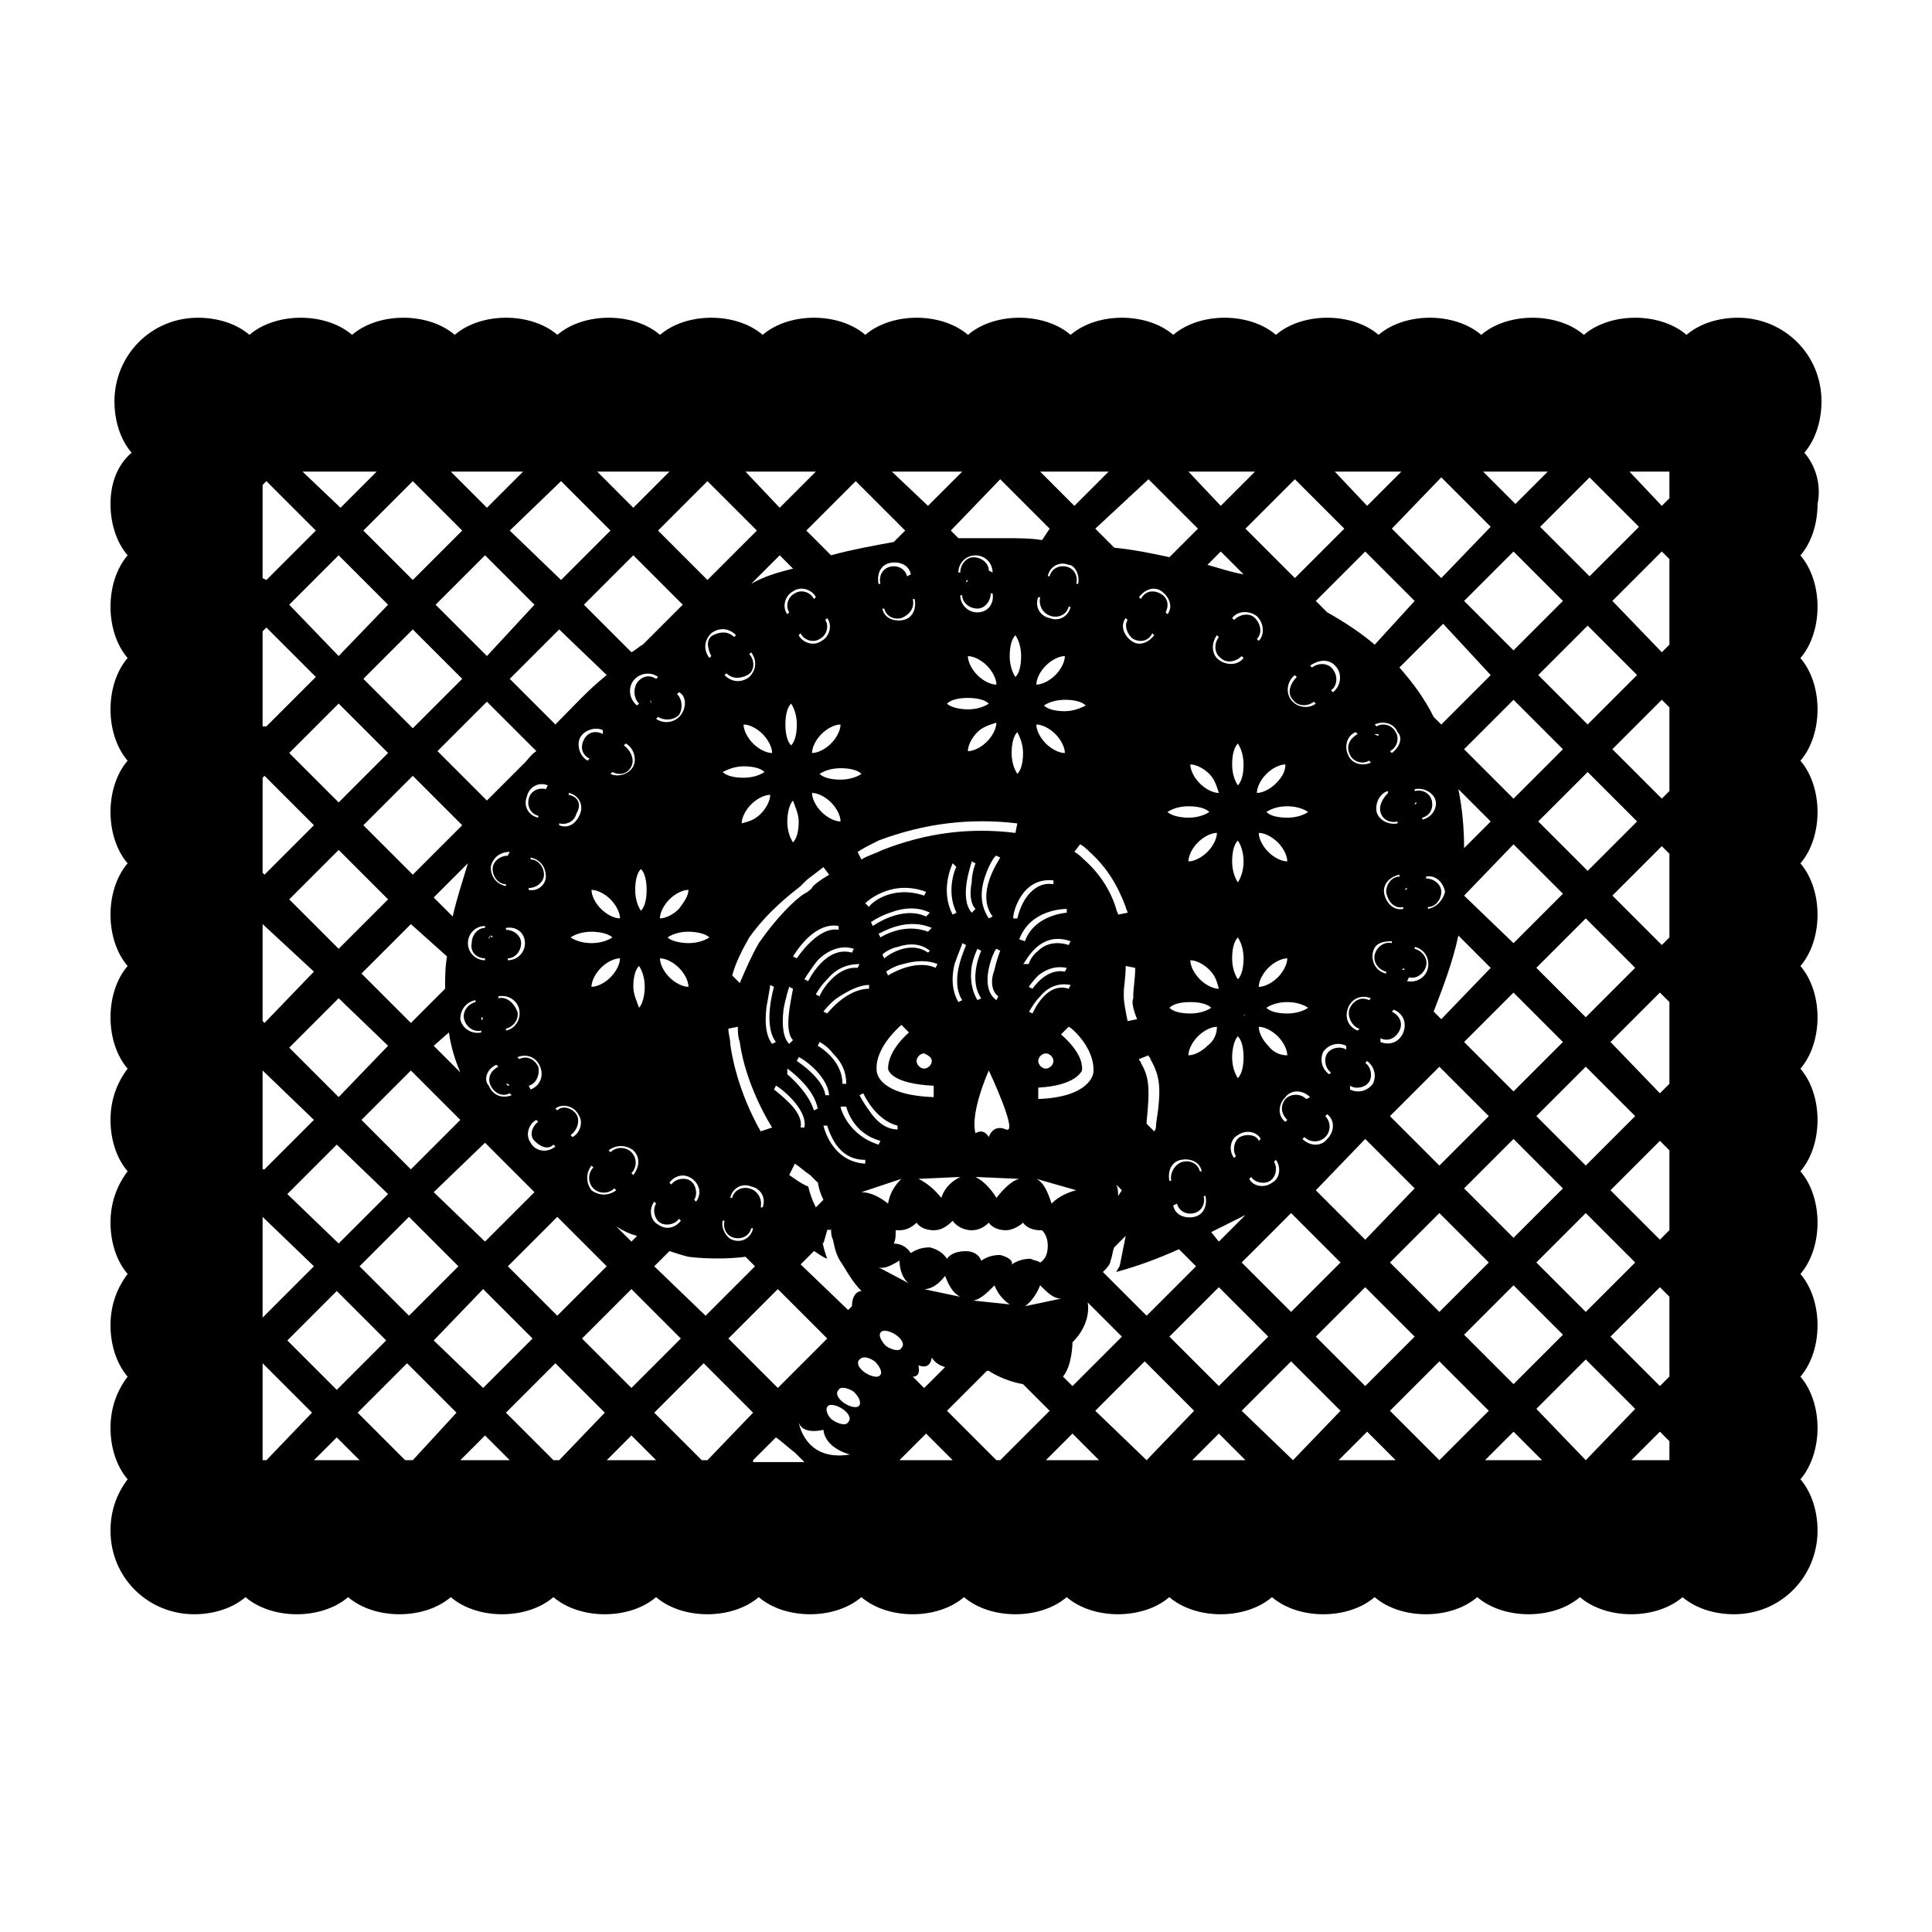 <?xml version="1.0" encoding="UTF-8"?>
<!-- Uploaded to: SVG Repo, www.svgrepo.com, Generator: SVG Repo Mixer Tools -->
<svg fill="#000000" width="800px" height="800px" version="1.1" viewBox="144 144 512 512" xmlns="http://www.w3.org/2000/svg">
 <path d="m622.18 263.97c3.023-3.527 4.535-8.566 4.535-13.602 0-12.594-10.078-22.168-22.168-22.168-5.039 0-10.078 1.512-13.602 4.535-3.527-3.023-8.566-4.535-13.602-4.535-5.039 0-10.078 1.512-13.602 4.535-3.527-3.023-8.566-4.535-13.602-4.535-5.039 0-10.078 1.512-13.602 4.535-3.527-3.023-8.566-4.535-13.602-4.535-5.039 0-10.078 1.512-13.602 4.535-3.527-3.023-8.566-4.535-13.602-4.535-5.039 0-10.078 1.512-13.602 4.535-3.527-3.023-8.566-4.535-13.602-4.535-5.039 0-10.078 1.512-13.602 4.535-3.527-3.023-8.566-4.535-13.602-4.535-5.039 0-10.078 1.512-13.602 4.535-3.527-3.023-8.566-4.535-13.602-4.535-5.039 0-10.078 1.512-13.602 4.535-3.527-3.023-8.566-4.535-13.602-4.535-5.039 0-10.078 1.512-13.602 4.535-3.527-3.023-8.566-4.535-13.602-4.535-5.039 0-10.078 1.512-13.602 4.535-3.527-3.023-8.566-4.535-13.602-4.535-5.039 0-10.078 1.512-13.602 4.535-3.527-3.023-8.566-4.535-13.602-4.535-5.039 0-10.078 1.512-13.602 4.535-3.527-3.023-8.566-4.535-13.602-4.535-5.039 0-10.078 1.512-13.602 4.535-3.527-3.023-8.566-4.535-13.602-4.535-5.039 0-10.078 1.512-13.602 4.535-3.527-3.023-8.566-4.535-13.602-4.535-5.039 0-10.078 1.512-13.602 4.535-3.527-3.023-8.566-4.535-13.602-4.535-12.594 0-22.168 10.078-22.168 22.168 0 5.039 1.512 10.078 4.535 13.602-4.07 3.527-5.582 8.566-5.582 13.605 0 5.039 1.512 10.078 4.535 13.602-3.023 3.527-4.535 8.566-4.535 13.602 0 5.039 1.512 10.078 4.535 13.602-3.023 3.527-4.535 8.566-4.535 13.605s1.512 10.078 4.535 13.602c-3.023 3.527-4.535 8.566-4.535 13.605 0 5.039 1.512 10.078 4.535 13.602-3.023 3.527-4.535 8.566-4.535 13.602 0 5.039 1.512 10.078 4.535 13.602-3.023 3.527-4.535 8.566-4.535 13.605 0 5.039 1.512 10.078 4.535 13.602-3.023 4.031-4.535 8.566-4.535 13.605 0 5.039 1.512 10.078 4.535 13.602-3.023 4.031-4.535 8.566-4.535 13.602 0 5.039 1.512 10.078 4.535 13.602-3.023 4.031-4.535 8.566-4.535 13.605s1.512 10.078 4.535 13.602c-3.023 4.031-4.535 8.566-4.535 13.605 0 5.039 1.512 10.078 4.535 13.602-3.023 4.031-4.535 8.566-4.535 13.602 0 12.594 10.078 22.168 22.168 22.168 5.039 0 10.078-1.512 13.602-4.535 3.527 3.023 8.566 4.535 13.602 4.535 5.039 0 10.078-1.512 13.602-4.535 3.527 3.023 8.566 4.535 13.602 4.535 5.039 0 10.078-1.512 13.602-4.535 3.527 3.023 8.566 4.535 13.602 4.535 5.039 0 10.078-1.512 13.602-4.535 3.527 3.023 8.566 4.535 13.602 4.535 5.039 0 10.078-1.512 13.602-4.535 3.527 3.023 8.566 4.535 13.602 4.535 5.039 0 10.078-1.512 13.602-4.535 3.527 3.023 8.566 4.535 13.602 4.535 5.039 0 10.078-1.512 13.602-4.535 3.527 3.023 8.566 4.535 13.602 4.535 5.039 0 10.078-1.512 13.602-4.535 3.527 3.023 8.566 4.535 13.602 4.535 5.039 0 10.078-1.512 13.602-4.535 3.527 3.023 8.566 4.535 13.602 4.535 5.039 0 10.078-1.512 13.602-4.535 3.527 3.023 8.566 4.535 13.602 4.535 5.039 0 10.078-1.512 13.602-4.535 3.527 3.023 8.566 4.535 13.602 4.535 5.039 0 10.078-1.512 13.602-4.535 3.527 3.023 8.566 4.535 13.602 4.535 5.039 0 10.078-1.512 13.602-4.535 3.527 3.023 8.566 4.535 13.602 4.535 5.039 0 10.078-1.512 13.602-4.535 3.527 3.023 8.566 4.535 13.602 4.535 5.039 0 10.078-1.512 13.602-4.535 3.527 3.023 8.566 4.535 13.602 4.535 12.594 0 22.168-10.078 22.168-22.168 0-5.039-1.512-10.078-4.535-13.602 3.023-3.527 4.535-8.566 4.535-13.602 0-5.039-1.512-10.078-4.535-13.602 3.023-3.527 4.535-8.566 4.535-13.602 0-5.039-1.512-10.078-4.535-13.602 3.023-3.527 4.535-8.566 4.535-13.602 0-5.039-1.512-10.078-4.535-13.602 3.023-3.527 4.535-8.566 4.535-13.602 0-5.039-1.512-10.078-4.535-13.602 3.023-3.527 4.535-8.566 4.535-13.602 0-5.039-1.512-10.078-4.535-13.602 3.023-3.527 4.535-8.566 4.535-13.602 0-5.039-1.512-10.078-4.535-13.602 3.023-3.527 4.535-8.566 4.535-13.602 0-5.039-1.512-10.078-4.535-13.602 3.023-3.527 4.535-8.566 4.535-13.602 0-5.039-1.512-10.078-4.535-13.602 3.023-3.527 4.535-8.566 4.535-13.602 0-5.039-1.512-10.078-4.535-13.602 3.023-3.527 4.535-8.566 4.535-13.602 1.043-5.062-0.465-10.102-3.488-13.629zm-56.934 6.551 13.098 13.098-13.098 13.098-13.098-13.098zm-156.18 206.06c-2.016 0-3.527 0.504-5.039 1.512-0.504-1.512-2.012-2.519-4.027-2.519s-4.031 0.504-5.039 2.016c-1.008-1.512-2.519-2.519-4.535-3.023-2.016 0-3.527 0.504-5.039 1.512-1.008-1.512-2.519-2.519-4.535-2.519 0.504-1.008 0.504-2.016 0.504-3.023v-0.504h1.008c2.016 0 3.527-1.008 4.535-2.016 1.008 1.512 3.023 2.016 4.535 2.016 2.016 0 3.527-1.008 5.039-2.519 1.008 1.512 3.023 2.519 5.039 2.519s3.527-1.008 4.535-2.016c1.008 1.512 3.023 2.016 4.535 2.016s3.527-1.008 4.535-2.016c1.008 1.512 3.023 2.016 4.535 2.016h0.504c1.008 1.008 1.512 2.519 1.512 4.031 0 2.016-0.504 3.527-2.016 4.535-0.504-0.504-1.512-0.504-2.519-1.008-2.016 0-3.527 0.504-5.039 1.512 0.5-1.008-1.012-2.016-3.027-2.519zm2.519 13.098-9.574-1.008c2.016-0.504 3.527-2.016 5.543-4.031 1.008 2.519 2.519 4.031 4.031 5.039zm-22.672-4.031c2.016 0 4.031-1.512 5.543-3.527 1.008 2.519 2.016 4.535 4.031 5.543zm5.543 20.656-5.543 5.543-3.023-3.023c1.008 0 2.016-0.504 1.512-3.023 0 0 3.023 1.512 3.527-2.016 1.008 1.512 2.016 2.016 3.527 2.519zm-51.895-188.93 0.504-0.504c1.512 2.016 1.512 4.535-0.504 6.551-2.016 1.512-4.535 1.512-6.551-0.504l0.504-0.504c1.512 1.512 3.527 1.512 5.543 0.504 2.016-1.012 2.016-4.031 0.504-5.543zm17.637-10.078v0 0 0 1.008-0.504-0.504 0zm2.516 1.008 0.504-0.504c1.512 2.016 0.504 5.039-1.512 6.047-2.016 1.512-5.039 0.504-6.047-1.512l0.504-0.504c1.008 2.016 3.527 2.519 5.039 1.512 2.016-1.008 2.519-3.527 1.512-5.039zm23.176-5.543h0.504c0.504 2.519-0.504 5.039-3.023 5.543-2.519 0.504-5.039-0.504-5.543-3.023h0.504c0.504 2.016 2.519 3.023 4.535 2.519 2.519-1.008 3.527-3.023 3.023-5.039zm-7.051-2.016v0 0 0 0-0.504-0.504 0.504 0.504 0zm5.539-4.027c-0.504-2.016-2.519-3.023-4.535-2.519-2.016 0.504-3.023 2.519-2.519 4.535h-0.504c-0.504-2.519 0.504-5.039 3.023-5.543s5.039 0.504 5.543 3.023zm-7.555 70.027c12.09-4.535 24.184-6.047 36.777-4.535l-0.504 2.519c-12.09-1.512-23.68 0-35.266 4.535-2.016 1.008-4.031 1.512-5.543 2.519l-1.008-2.016c1.512-1.008 3.527-2.016 5.543-3.023zm26.195-60.457c-2.519 0-4.535-2.016-4.535-4.535h0.504c0 2.016 2.016 3.527 4.031 3.527s3.527-2.016 3.527-4.031h0.504c0.504 3.023-1.512 5.039-4.031 5.039zm5.039 19.145c-1.512 0-3.527-1.008-5.039-2.519-1.512-1.512-2.519-3.527-2.519-5.039 1.512 0 3.527 1.008 5.039 2.519 1.512 1.512 2.519 3.527 2.519 5.039zm-8.059-26.699v0-0.504s0-0.504 0.504-0.504c0 0 0 0.504-0.504 0.504v0.504 0 0 0zm6.043-3.527c0-2.016-2.016-3.527-4.031-3.527s-3.527 2.016-3.527 4.031h-0.504c0-2.519 2.016-4.535 4.535-4.535s4.535 2.016 4.535 4.535zm-5.539 33.754c2.519 0 4.535 0.504 5.543 1.512-1.512 1.008-3.527 1.512-5.543 1.512s-4.535-0.504-5.543-1.512c1.008-1.008 3.023-1.512 5.543-1.512zm7.555 6.551c0 1.512-1.008 3.527-2.519 5.039-1.512 1.512-3.527 2.519-5.039 2.519 0-1.512 1.008-3.527 2.519-5.039s3.527-2.016 5.039-2.519zm3.527-7.055s0.504 0 0 0c0.504 0 0.504 0 0 0 0.504 0 0.504 0 0 0 0.504 0 0.504 0 0 0l0.504-0.504-0.504 0.504c-0.504 0.504-0.504 0.504 0 0-0.504 0.504-0.504 0.504 0 0v0zm0-10.578c0-2.519 0.504-4.535 1.512-5.543 1.008 1.512 1.512 3.527 1.512 5.543 0 2.519-0.504 4.535-1.512 5.543-1.008-1.516-1.512-3.527-1.512-5.543zm11.086-10.582c2.016 0.504 4.031-0.504 4.535-2.519h0.504c-0.504 2.519-3.023 4.031-5.543 3.023-2.519-0.504-4.031-3.023-3.023-5.543h0.504c-0.504 2.519 1.008 4.535 3.023 5.039zm21.66 6.047c2.016 1.008 4.031 0.504 5.039-1.512l0.504 0.504c-1.512 2.016-4.031 3.023-6.047 1.512-2.016-1.512-3.023-4.031-1.512-6.047l0.504 0.504c-1.004 1.512 0.004 4.031 1.512 5.039zm42.32 16.121c1.008 1.512 3.527 2.016 5.543 0.504l0.504 0.504c-2.016 1.512-5.039 1.008-6.551-1.008-1.512-2.016-1.008-5.039 1.008-6.551l0.504 0.504c-2.016 2.016-2.519 4.535-1.008 6.047zm-1.512 111.34-0.504 0.504c-2.016-1.512-2.016-4.535 0-6.551 1.512-2.016 4.535-2.016 6.551 0l-1.008 0.504c-1.512-1.512-4.031-1.512-5.543 0-1.508 2.016-1.004 4.031 0.504 5.543zm-30.73 16.121h-0.504c-0.504-2.519 0.504-5.039 3.023-5.543 2.519-0.504 5.039 0.504 5.543 3.023h-0.504c-0.504-2.016-2.519-3.023-4.535-2.519s-3.527 3.023-3.023 5.039zm13.098-138.55c1.512 1.512 4.031 1.008 5.543-0.504l0.504 0.504c-1.512 2.016-4.535 2.016-6.551 0.504s-2.016-4.535-0.504-6.551l0.504 0.504c-1.512 2.016-1.008 4.535 0.504 5.543zm6.047 94.715s-0.504 0 0 0l-0.504 0.504 0.504-0.504c0.504-0.504 0.504-0.504 0 0 0.504-0.504 0.504-0.504 0 0 0.504-0.504 0.504 0 0 0zm0 11.082c0 2.519-0.504 4.535-1.512 5.543-1.008-1.512-1.512-3.527-1.512-5.543 0-2.016 0.504-4.535 1.512-5.543 1.008 1.012 1.512 3.027 1.512 5.543zm-1.512-46.348c-1.008-1.512-1.512-3.527-1.512-5.543 0-2.519 0.504-4.535 1.512-5.543 1.008 1.512 1.512 3.527 1.512 5.543 0 2.016-0.504 4.031-1.512 5.543zm1.512 20.152c0 2.519-0.504 4.535-1.512 5.543-1.008-1.512-1.512-3.527-1.512-5.543 0-2.519 0.504-4.535 1.512-5.543 1.008 1.512 1.512 3.527 1.512 5.543zm1.008-38.793v0 0 0 0.504l-0.504 0.504 0.504-0.504v-0.504zm-4.031-12.598c0-2.519 0.504-4.535 1.512-5.543 1.008 1.512 1.512 3.527 1.512 5.543 0 2.519-0.504 4.535-1.512 5.543-1.008-1.512-1.512-3.527-1.512-5.543zm4.031-33.25v0 0 0 0 0.504-0.504zm-10.582 56.426c-1.512 1.512-3.527 2.519-5.039 2.519 0-1.512 1.008-3.527 2.519-5.039 1.512-1.512 3.527-2.519 5.039-2.519 0 1.512-1.008 3.527-2.519 5.039zm3.023 36.273c-1.512 0-3.527-1.008-5.039-2.519-1.512-1.512-2.519-3.527-2.519-5.039 1.512 0 3.527 1.008 5.039 2.519 1.512 1.512 2.016 3.023 2.519 5.039zm-7.555 3.527c2.519 0 4.535 0.504 5.543 1.512-1.512 1.008-3.527 1.512-5.543 1.512-2.519 0-4.535-0.504-5.543-1.512 1.008-1.008 3.023-1.512 5.543-1.512zm2.016 49.375v0 0 0.504h-0.504 0.504v-0.504 0 0zm-5.543 4.031c0.504 2.016 2.519 3.023 4.535 2.519s3.023-2.519 2.519-4.535h0.504c0.504 2.519-0.504 5.039-3.023 5.543s-5.039-0.504-5.543-3.023zm8.059-41.816c-1.512 1.512-3.527 2.519-5.039 2.519 0-1.512 1.008-3.527 2.519-5.039 1.512-1.512 3.527-2.519 5.039-2.519 0 1.512-0.504 3.527-2.519 5.039zm10.078 44.836-7.055 7.055-2.016-2.519c3.023-1.512 6.047-3.023 9.07-4.535zm-1.512-20.656c-1.512 1.008-2.016 3.527-1.008 5.039l-0.504 0.504c-1.512-2.016-1.008-5.039 1.008-6.047 2.016-1.512 5.039-1.008 6.047 1.008l-0.504 0.504c-0.504-1.512-3.023-2.016-5.039-1.008zm10.078-42.32c-1.512 1.512-3.527 2.519-5.039 2.519 0-1.512 1.008-3.527 2.519-5.039s3.527-2.519 5.039-2.519c-0.004 1.516-1.012 3.531-2.519 5.039zm8.059 8.062c-1.512 1.008-3.527 1.512-5.543 1.512-2.519 0-4.535-0.504-5.543-1.512 1.512-1.008 3.527-1.512 5.543-1.512s4.031 0.504 5.543 1.512zm-10.578-41.312c-1.512-1.512-2.519-3.527-2.519-5.039 1.512 0 3.527 1.008 5.039 2.519s2.519 3.527 2.519 5.039c-1.512 0-3.527-1.008-5.039-2.519zm-6.047 81.617v0 0 0-0.504h0.504-0.504v0.504zm1.512 4.535c1.008 1.512 3.527 2.016 5.039 1.008 1.512-1.008 2.016-3.527 1.008-5.039l0.504-0.504c1.512 2.016 1.008 5.039-1.008 6.047-2.016 1.512-5.039 1.008-6.047-1.008zm4.535-34.762c-1.512-1.512-2.519-3.527-2.519-5.039 1.512 0 3.527 1.008 5.039 2.519s2.519 3.527 2.519 5.039c-1.512-0.004-3.527-0.508-5.039-2.519zm7.051 19.145v0 0 0 0-0.504h0.504-0.504v0.504 0zm2.519 5.035c1.512 1.512 4.031 1.512 5.543 0 1.512-1.512 1.512-4.031 0-5.543l0.504-0.504c2.016 1.512 2.016 4.535 0 6.551-1.512 2.016-4.535 2.016-6.551 0zm12.094-101.27c1.008 2.016 3.527 2.519 5.039 1.512l0.504 0.504c-2.016 1.008-5.039 0.504-6.047-2.016-1.008-2.016-0.504-5.039 2.016-6.047l0.504 0.504c-2.519 1.516-3.023 3.527-2.016 5.543zm20.656 40.809v-0.504c2.016 0 3.527-2.016 3.527-4.031s-2.016-3.527-4.031-3.527v-0.504c2.519-0.504 4.535 1.512 5.039 4.031-0.508 2.016-2.019 4.031-4.535 4.535zm8.059 7.055 8.566 8.566-13.102 13.602-2.016-2.016c2.519-6.551 5.039-13.098 6.551-20.152zm-26.199 24.688-0.504 0.504c-2.519-1.008-3.527-3.527-2.519-6.047 1.008-2.519 3.527-3.527 6.047-2.519l-0.504 0.504c-2.016-1.008-4.031 0-5.039 2.016-1.004 2.016 0.508 5.039 2.519 5.543zm-3.019 7.555c0.504 0 0.504 0 0 0h0.504-0.504c-0.504 0-0.504 0 0 0-0.504 0-0.504 0 0 0zm0.504 7.559c1.512 1.008 4.031 0.504 5.039-1.008 1.008-1.512 0.504-4.031-1.008-5.039l0.504-0.504c2.016 1.512 2.519 4.031 1.512 6.047-1.512 2.016-4.031 2.519-6.047 1.512zm6.547-14.609c-0.504 0-0.504 0 0 0h-0.504 0.504-0.504 0.504c0.504 0 0.504 0 0 0 0.504 0 0.504 0 0 0zm1.512-57.938c0.504 2.016 2.519 3.023 4.535 2.519v0.504c-2.519 0.504-5.039-1.008-5.543-3.023-0.504-2.519 1.008-5.039 3.023-5.543v0.504c-1.008 1.008-2.519 3.023-2.016 5.039zm6.047 25.188v0.504c-2.519 0.504-4.535-1.512-5.039-4.031-0.504-2.519 1.512-4.535 4.031-5.039v0.504c-2.016 0-3.527 2.016-3.527 4.031 0.504 3.023 2.519 4.535 4.535 4.031zm-3.023 9.07v0.504c-2.016-0.504-4.031 1.008-4.535 3.023-0.504 2.016 1.008 4.031 3.023 4.535v0.504c-2.519-0.504-4.031-3.023-3.527-5.543 0.504-2.519 2.519-3.023 5.039-3.023zm-3.023 25.695c2.016 1.008 4.031 0 5.039-2.016 1.008-2.016 0-4.031-2.016-5.039l0.504-0.504c2.519 1.008 3.527 3.527 2.519 6.047-1.008 2.519-3.527 3.527-6.047 2.519zm6.047-18.137c-0.504 0-0.504 0 0 0-0.504 0-0.504 0 0 0h-0.504s0.504 0 0.504-0.504c0.504 0.504 0.504 0.504 0 0.504zm0.504-20.656v0-0.504s0-0.504 0.504-0.504c0 0 0 0.504-0.504 0.504v0.504 0 0 0 0zm1.008 22.668c2.016 0.504 4.031-1.008 4.535-3.023s-1.008-4.031-3.023-4.535v-0.504c2.519 0.504 4.031 3.023 3.527 5.543-0.504 2.519-3.023 4.031-5.543 3.527zm3.527-41.812v-0.504c2.016-0.504 3.023-2.519 2.519-4.535s-2.519-3.023-4.535-2.519v-0.504c2.519-0.504 5.039 1.008 5.543 3.023 0.5 2.016-1.008 4.535-3.527 5.039zm-2.016-5.039 0.504 0.504s0 0.504-0.504 0.504c0 0 0-0.504 0.504-0.504l-0.504-0.504c-0.504-0.504-0.504-0.504 0 0-0.504-0.504-0.504-0.504 0 0-0.504-0.504-0.504-0.504 0 0-0.504-0.504-0.504-0.504 0 0v0zm-6.047-12.598-0.504-0.504c2.016-1.008 2.519-3.527 1.512-5.039-1.008-2.016-3.527-2.519-5.039-1.512l-0.504-0.504c2.016-1.008 5.039-0.504 6.047 2.016 1.512 1.516 0.504 4.031-1.512 5.543zm-4.031-5.035c0.504 0 0.504 0 0 0 0.504 0 0.504 0 0.504 0.504v0.504-0.504c-1.512-0.504-1.008-0.504-0.504-0.504-0.504 0-0.504 0 0 0-0.504 0-0.504 0 0 0-0.504 0-0.504 0 0 0zm-8.059 82.625v1.008c-1.512-1.008-4.031-0.504-5.039 1.008-1.008 1.512-0.504 4.031 1.008 5.039l-0.504 0.504c-2.016-1.512-2.519-4.031-1.512-6.047 1.512-2.016 4.031-2.519 6.047-1.512zm5.035 24.684 13.098 13.098-13.098 13.605-13.098-13.098zm6.551-6.043 13.098-13.098 13.098 13.098-13.098 13.098zm32.746 6.043 13.098 13.098-13.098 13.098-13.098-13.098zm-13.098-25.691 13.098-13.098 13.098 13.098-13.098 13.098zm0-38.793 13.098-13.602 13.098 13.098-13.098 13.098zm-1.512-28.215 8.566 8.566-7.055 7.055c0-5.547-0.504-10.582-1.512-15.621zm1.512-10.582 13.098-13.098 13.098 13.098-13.098 13.098zm0-39.297 13.098-13.098 13.098 13.098-13.098 13.098zm7.055 19.648-13.102 13.102-2.016-2.016c-2.519-5.039-5.543-9.07-9.07-13.098l11.586-11.586zm-30.734-8.059c-3.527-3.023-8.062-6.047-12.594-8.566l-3.023-3.023 13.098-13.098 13.098 13.098zm-10.074 6.047c1.512 2.016 1.008 5.039-1.008 6.551l-0.504-0.504c1.512-1.008 2.016-3.527 0.504-5.543-1.008-1.512-3.527-2.016-5.543-0.504l-0.504-0.504c3.023-2.016 5.543-1.512 7.055 0.504zm-6.047 2.012s0.504 0 0 0h0.504v0.504-0.504h-0.504c-0.504 0-0.504 0 0 0-0.504 0-0.504 0 0 0-0.504 0-0.504 0 0 0-0.504 0-0.504 0 0 0zm-1.512 36.277c-1.512 1.008-3.527 1.512-5.543 1.512-2.519 0-4.535-0.504-5.543-1.512 1.512-1.008 3.527-1.512 5.543-1.512s4.031 0.504 5.543 1.512zm-8.562-7.559c-1.512 1.512-3.527 2.519-5.039 2.519 0-1.512 1.008-3.527 2.519-5.039 1.512-1.512 3.527-2.519 5.039-2.519-0.004 1.512-0.508 3.023-2.519 5.039zm-4.535-37.785-0.504-0.504c1.512-1.512 1.008-4.031-0.504-5.543s-4.031-1.008-5.543 0.504l-0.504-0.504c1.512-2.016 4.535-2.016 6.551-0.504 2.016 2.016 2.016 5.039 0.504 6.551zm-13.605-20.152 3.527-3.527 6.047 6.047c-3.023-0.504-6.047-1.512-9.574-2.519zm3.023 60.457c-1.512 0-3.527-1.008-5.039-2.519-1.512-1.512-2.519-3.527-2.519-5.039 1.512 0 3.527 1.008 5.039 2.519s2.016 3.527 2.519 5.039zm-8.059 3.527c2.519 0 4.535 0.504 5.543 1.512-1.512 1.008-3.527 1.512-5.543 1.512-2.016 0-4.535-0.504-5.543-1.512 1.512-1.008 3.527-1.512 5.543-1.512zm-5.543-50.887-0.504-0.504c1.008-2.016 0.504-4.031-1.512-5.039s-4.031-0.504-5.039 1.512l-0.504-0.504c1.512-2.016 4.031-3.023 6.047-1.512 2.016 1.512 3.023 4.031 1.512 6.047zm-7.055 118.9c0-0.504-0.504-0.504-0.504-1.008l2.519-1.008c0 0.504 0.504 0.504 0.504 1.008 2.519 4.535 3.023 7.559 1.512 17.129 0 0.504 0 1.512-0.504 2.016l-2.016-2.016v-0.504c1.008-9.57 0.504-12.09-1.512-15.617zm-1.008-11.586-2.519 0.504c-0.504-2.519-1.008-5.039-1.008-6.551v-1.008c0-1.512 0.504-4.031 0.504-7.055l2.519 0.504c0 3.023-0.504 5.543-0.504 7.055v1.008c-0.504 1.008 0 3.023 1.008 5.543zm0.504-107.82v0 0 0l0.504-0.504v0.504-0.504c-1.008 1.008-1.008 1.008-0.504 0.504-0.504 0 0 0 0 0zm-3.523 78.09c0 0.504 0.504 1.008 0.504 1.512l-2.519 0.504c0-0.504-0.504-1.008-0.504-1.512-1.512-5.039-4.535-9.574-8.566-13.098-0.504-0.504-1.512-1.512-2.519-2.016l1.512-2.016c1.008 0.504 2.016 1.512 2.519 2.016 4.535 4.031 7.559 9.07 9.574 14.609zm-1.008 75.07-1.008 1.512c0-1.008 0-2.016-0.504-3.023zm-13.605-66-0.504 1.008c-3.023-1.008-6.047-0.504-8.062 1.512-2.016 1.512-2.519 3.527-2.519 3.527h-1.508c0.504 0 4.031-9.07 12.594-6.047zm-13.602-0.504c3.023-8.062 12.09-8.062 12.594-8.062v1.008s-8.566 0.504-11.082 7.559zm12.594 7.559-0.504 1.008c-5.039-1.008-8.566 4.535-8.566 4.535l-1.008-0.504s1.008-1.512 2.519-3.023c2.523-2.016 5.039-2.519 7.559-2.016zm-7.051 7.555c2.519-3.023 5.543-3.527 8.062-3.023l-0.504 1.008c-6.047-2.016-9.574 6.551-9.574 6.551l-1.008-0.504c0 0.504 1.008-2.016 3.023-4.031zm3.523 17.129c0 1.008-1.008 2.016-2.016 2.016s-2.016-1.008-2.016-2.016 1.008-2.016 2.016-2.016c1.012 0 2.016 1.008 2.016 2.016zm7.559 2.519c0.504-4.535-5.039-9.07-5.543-9.574l2.016-2.016c0.504 0 7.055 5.543 6.551 12.09 0 0.504-1.008 6.551-14.609 7.055v-3.023c10.074-0.5 11.586-4.531 11.586-4.531zm-4.535-95.219c-2.519 0-4.535-0.504-5.543-1.512 1.512-1.008 3.527-1.512 5.543-1.512 2.519 0 4.535 0.504 5.543 1.512-1.008 0.504-3.023 1.512-5.543 1.512zm3.527-33.754h-0.504c0.504-2.016-0.504-4.031-2.519-4.535-2.016-0.504-4.031 0.504-4.535 2.519h-0.504c0.504-2.519 3.023-4.031 5.543-3.023 1.512 0 3.023 2.519 2.519 5.039zm-3.023 2.012v0 0.504-0.504 0.504-0.504 0 0 0 0zm-5.539 19.652c1.512-1.512 3.527-2.519 5.039-2.519 0 1.512-1.008 3.527-2.519 5.039-1.512 1.512-3.527 2.519-5.039 2.519 0-1.516 1.008-3.531 2.519-5.039zm2.516 18.137c1.512 1.512 2.519 3.527 2.519 5.039-1.512 0-3.527-1.008-5.039-2.519-1.512-1.512-2.519-3.527-2.519-5.039 1.516 0 3.531 1.008 5.039 2.519zm-0.504 38.793v1.008c-3.023-0.504-5.543 1.008-7.559 4.031-1.512 2.519-2.016 5.039-2.016 5.039h-1.008c-0.5-0.004 1.516-11.086 10.582-10.078zm-24.18 31.738-1.008 0.504c-1.512-2.519-2.016-6.047-1.008-10.078 1.008-3.023 2.016-5.039 2.016-5.543l1.008 0.504c0 0.508-4.535 9.07-1.008 14.613zm-56.43 49.879c-2.016-0.504-4.031 0.504-4.535 2.519h-0.504c0.504-2.519 3.023-4.031 5.543-3.023 2.519 0.504 4.031 3.023 3.023 5.543h-0.504c0.504-2.519-1.008-4.535-3.023-5.039zm9.574-111.85s0.504-0.504 0 0c0.504-0.504 0.504-0.504 0 0 0.504-0.504 0.504-0.504 0 0l0.504-0.504-0.504 0.504c-0.504 0.504-0.504 0.504 0 0-0.504 0.504-0.504 0.504 0 0zm0-11.082c0-2.519 0.504-4.535 1.512-5.543 1.008 1.512 1.512 3.527 1.512 5.543 0 2.519-0.504 4.535-1.512 5.543-1.008-1.008-1.512-3.023-1.512-5.543zm3.527 25.695c0 2.519-0.504 4.535-1.512 5.543-1.008-1.512-1.512-3.527-1.512-5.543 0-2.016 0.504-4.535 1.512-5.543 0.504 1.512 1.512 3.527 1.512 5.543zm0.504 17.129c0.504-0.504 1.008-1.008 1.512-1.512 0.504-0.504 2.016-1.512 4.535-3.527l1.512 2.016c-2.519 1.512-4.535 3.023-4.535 3.527-0.504 0.504-1.008 1.008-2.016 1.512-2.519 1.512-7.559 6.551-12.09 13.098-2.016 3.527-3.527 7.055-5.039 10.578l-2.016-2.016c1.008-3.527 2.519-6.551 4.535-10.078 5.035-7.051 11.082-11.582 13.602-13.598zm23.176 23.676-0.504-1.008s2.016-1.512 4.535-2.016c3.527-1.008 6.551-1.008 9.07 0l-0.504 1.008c-5.547-2.516-12.598 2.016-12.598 2.016zm11.586 22.672c0 1.008-1.008 2.016-2.016 2.016-1.008 0-2.016-1.008-2.016-2.016s1.008-2.016 2.016-2.016c1.008 0.504 2.016 1.008 2.016 2.016zm-1.008-28.715c-5.039-3.527-11.082 1.008-11.586 1.512l-0.504-1.008s1.512-1.512 4.031-2.016c3.023-1.008 6.047-1.008 8.566 1.008zm0-5.543c-6.551-2.519-12.594 1.512-12.594 1.512l-0.504-1.008c0.504 0 7.055-4.535 14.105-1.512zm-0.504-4.031c-6.551-3.023-14.105 2.519-14.105 2.519l-0.504-1.008s2.016-1.512 5.039-2.519c4.031-1.512 7.559-1.512 10.578 0zm-0.504-5.539c-9.07-3.023-14.609 2.519-14.609 3.023l-1.008-1.008s6.551-6.551 16.121-3.023zm-14.609 23.676v1.008c-6.047 0-11.082 6.551-11.082 6.551l-1.008-0.504s1.512-2.016 3.527-3.527c3.019-2.016 6.043-3.527 8.562-3.527zm-3.023-4.531c-6.047-0.504-10.078 7.055-10.078 7.559l-1.008-0.504s1.008-2.016 3.023-4.031c2.519-3.023 5.543-4.031 8.566-4.031zm-1.512-4.031c-7.055-2.016-11.586 7.559-11.586 7.559l-1.008-0.504s1.512-2.519 3.527-5.039c3.023-3.023 6.551-4.031 9.574-3.023zm-15.617 23.176-1.008 1.008c-1.512-1.512-2.016-4.535-1.512-9.07 0.504-3.023 1.512-6.047 1.512-6.047l1.008 0.504c-0.504 3.023-2.519 11.086 0 13.605zm-1.512 7.555s1.512 1.008 3.527 3.023c2.519 2.519 4.031 5.039 4.535 7.559l-1.008 0.504c-1.512-5.039-7.055-9.574-7.055-9.574zm1.512-29.723s1.512-2.519 3.527-4.535c3.023-3.023 6.047-4.031 8.566-3.527v1.008c-5.543-1.008-11.082 7.559-11.082 7.559zm7.559-38.289c-1.512-1.512-2.519-3.527-2.519-5.039 1.512 0 3.527 1.008 5.039 2.519s2.519 3.527 2.519 5.039c-1.516 0-3.531-1.008-5.039-2.519zm-21.16 3.019c0-1.512 1.008-3.527 2.519-5.039 1.512-1.512 3.527-2.519 5.039-2.519 0 1.512-1.008 3.527-2.519 5.039-1.516 1.516-3.027 2.019-5.039 2.519zm3.019-21.156c-1.512-1.512-2.519-3.527-2.519-5.039 1.512 0 3.527 1.008 5.039 2.519 1.512 1.512 2.519 3.527 2.519 5.039-1.512-0.004-3.527-1.012-5.039-2.519zm-2.516 6.043c2.519 0 4.535 0.504 5.543 1.512-1.512 1.008-3.527 1.512-5.543 1.512-2.519 0-4.535-0.504-5.543-1.512 1.008-0.504 3.023-1.512 5.543-1.512zm-5.543 120.41h0.504c-0.504 2.016 0.504 4.031 2.519 4.535 2.016 0.504 4.031-0.504 4.535-2.519h0.504c-0.504 2.519-3.023 4.031-5.543 3.023-1.512-0.504-3.023-3.023-2.519-5.039zm3.023-2.016v0 0-0.504h0.504-0.504v0.504 0 0 0zm7.051-21.664c-4.031-7.055-7.055-15.617-8.062-23.176 0-1.512-0.504-2.519-0.504-4.031l2.519-0.504c0 1.512 0 2.519 0.504 4.031 1.008 7.559 4.535 16.121 8.566 22.672zm1.512-32.746c0.504-3.023 1.008-5.543 1.008-6.047l1.008 0.504s-3.023 10.078 0.504 14.609l-1.008 0.504c-1.512-2.012-2.016-5.035-1.512-9.57zm2.519 20.656c0.504 0 8.566 6.047 7.559 11.082h-1.008c0.504-2.519-1.512-5.039-3.023-6.551-2.016-2.016-4.031-3.527-4.031-3.527zm5.039 20.656c1.512 1.008 2.519 2.016 4.031 3.023l2.016 2.016v-1.008c0 1.512 0.504 3.527 1.512 5.543l-2.016 2.016c-1.008-2.016-1.512-3.527-2.016-5.543-1.512-0.504-3.527-2.016-5.039-3.023zm0.504-27.207 0.504-1.008c0.504 0 7.559 4.535 8.062 10.078h-1.008c-0.508-4.535-7.559-9.07-7.559-9.07zm5.543-4.027 0.504-1.008s2.016 1.008 3.527 3.023c2.519 2.519 3.527 5.039 3.527 8.062h-1.008c-0.004-6.555-6.551-10.078-6.551-10.078zm7.555 16.121s1.512 7.055 9.07 9.07l-0.504 1.008c-8.062-2.519-10.078-9.574-10.078-10.078zm6.047 1.008c-1.512-2.016-2.519-4.031-2.519-4.031l1.008-0.504s3.023 7.055 9.07 8.566v1.008c-3.023-0.004-5.543-2.016-7.559-5.039zm2.016-10.582c-0.504-6.047 6.047-11.586 6.551-12.09l2.016 2.016s-5.543 4.535-5.543 9.574c0 0.504 1.008 4.031 12.09 4.535v3.023c-14.105-0.508-15.113-6.051-15.113-7.059zm22.168 28.215c-2.016 1.008-4.031 2.519-5.039 5.543-2.016-2.519-4.031-4.031-6.047-5.039zm-1.008-70.031-1.008 0.504c-3.527-6.551 0-13.602 0-13.602l1.008 1.008c0-0.504-3.023 6.047 0 12.09zm4.031-13.602 1.008 0.504s-1.008 2.519-1.008 5.039c-0.504 2.519-0.504 5.543 1.008 7.055l-1.008 1.008c-3.527-4.031 0-13.102 0-13.605zm0 27.711c0.504-2.519 1.512-4.535 1.512-4.535l1.008 0.504s-3.527 7.559 0 12.594l-1.008 0.504c-1.512-2.519-2.016-5.543-1.512-9.066zm4.531 27.707s8.062 17.129 4.535 15.617-4.535 2.016-4.535 2.016c-1.512-2.519-3.527-1.008-3.527-1.008-1.508-5.539 3.527-16.625 3.527-16.625zm2.519-19.648-0.504 1.008c-5.039-3.527-0.504-13.602 0-13.602l1.008 0.504s-1.008 2.519-1.512 5.039c-1.008 2.516-1.008 5.539 1.008 7.051zm-1.512-21.16-1.008 0.504c-2.016-3.023-2.519-6.551-1.008-11.082 1.008-3.023 2.519-5.543 3.023-5.543l1.008 0.504c-0.504 1.008-6.551 9.574-2.016 15.617zm7.055 69.527c-2.016 0.504-4.031 2.519-6.047 5.039-1.512-2.519-3.527-4.535-5.543-5.543zm1.008-112.86c0 2.519-0.504 4.535-1.512 5.543-1.008-1.512-1.512-3.527-1.512-5.543 0-2.519 0.504-4.535 1.512-5.543 0.504 1.012 1.512 3.027 1.512 5.543zm-48.367 7.055c-2.519 0-4.535-0.504-5.543-1.512 1.512-1.008 3.527-1.512 5.543-1.512 2.519 0 4.535 0.504 5.543 1.512-1.512 1.008-3.527 1.512-5.543 1.512zm-2.519-9.57c-1.512 1.512-3.527 2.519-5.039 2.519 0-1.512 1.008-3.527 2.519-5.039 1.512-1.512 3.527-2.519 5.039-2.519 0 1.512-1.008 3.527-2.519 5.039zm-4.531-38.293c-1.008-2.016-3.527-2.519-5.039-1.512-2.016 1.008-2.519 3.527-1.512 5.039l-0.504 0.504c-1.512-2.016-0.504-5.039 1.512-6.047 2.016-1.512 5.039-0.504 6.047 1.512zm-16.629-4.027 7.559-7.559 3.527 3.527c-4.031 1.008-7.559 2.016-11.086 4.031zm-3.019 19.145v0 0 0 0 0.504-0.504 0zm-1.512-5.039c-1.512-1.512-3.527-1.512-5.543-0.504-2.016 1.008-1.512 3.527-0.504 5.543l-0.504 0.504c-1.512-2.016-1.512-4.535 0.504-6.551 2.016-1.512 4.535-1.512 6.551 0.504zm-6.551 79.602c-1.512 1.008-3.527 1.512-5.543 1.512s-4.535-0.504-5.543-1.512c1.512-1.008 3.527-1.512 5.543-1.512s4.535 0.504 5.543 1.512zm-5.039 64.488c-1.512-1.008-4.031-0.504-5.039 1.008l-0.504-0.504c1.512-2.016 4.031-2.519 6.047-1.008s2.519 4.031 1.008 6.047l-0.504-0.504c1.008-1.512 0.504-4.031-1.008-5.039zm-30.227-17.633c-1.008-1.512-3.527-2.519-5.039-1.008l-0.504-0.504c2.016-1.512 5.039-0.504 6.047 1.512 1.512 2.016 0.504 5.039-1.512 6.047l-0.504-0.504c2.016-1.516 2.519-4.031 1.512-5.543zm-2.016-84.641v-0.504c2.519 0.504 4.031 3.023 3.023 5.543-1.008 2.519-3.023 4.031-5.543 3.023v-0.504c2.016 0.504 4.031-0.504 4.535-2.519 1.512-2.519 0.504-4.535-2.016-5.039zm14.609-13.102 0.504-0.504c2.016 1.008 3.023 4.031 2.016 6.047-1.008 2.016-4.031 3.023-6.047 2.016l0.504-0.504c2.016 1.008 4.031 0.504 5.039-1.512s-0.504-4.535-2.016-5.543zm3.527-16.625c-1.008 1.512-1.008 4.031 0.504 5.543l-0.504 0.504c-2.016-1.512-2.519-4.535-1.008-6.551s4.535-2.519 6.551-1.008l-0.504 0.504c-1.512-1.008-3.527-1.008-5.039 1.008zm2.519 54.918c0 2.519-0.504 4.535-1.512 5.543-1.008-1.512-1.512-3.527-1.512-5.543 0-2.519 0.504-4.535 1.512-5.543 1.008 1.008 1.512 3.023 1.512 5.543zm-14.613 25.691c0-1.512 1.008-3.527 2.519-5.039s3.527-2.519 5.039-2.519c0 1.512-1.008 3.527-2.519 5.039-1.512 1.512-3.527 2.519-5.039 2.519zm5.039 46.352h0.504 0.504-0.504-0.504c-0.504 0-0.504 0 0 0-0.504 0-0.504 0 0 0-0.504 0-0.504 0 0 0-0.504 0 0 0 0 0zm2.519-64.488c-1.512 0-3.527-1.008-5.039-2.519-1.512-1.512-2.519-3.527-2.519-5.039 1.512 0 3.527 1.008 5.039 2.519 1.512 1.512 2.519 3.527 2.519 5.039zm-1.008-43.832v0 0 0.504-0.504 0.504-0.504 0zm-3.527-5.035c-2.016-1.008-4.031-0.504-5.039 1.512-1.008 2.016-0.504 4.031 1.512 5.039l-0.504 0.504c-2.016-1.008-3.023-4.031-2.016-6.047 1.008-2.016 4.031-3.023 6.047-2.016zm-10.074 19.145v0 0.504s0-0.504-0.504-0.504c0 0 0 0.504 0.504 0.504v-0.504 0 0zm-7.055 69.02c-1.008-2.016-3.023-3.023-5.039-2.016l-0.504-0.504c2.519-1.008 5.039 0 6.047 2.519 1.008 2.519 0 5.039-2.519 6.047l-0.504-1.008c2.016-0.504 3.023-3.023 2.519-5.039zm-23.68-9.066c0.504 3.527 1.512 7.055 3.023 10.578l-7.051-7.051zm1.008-30.734-5.039-5.039 9.07-9.07c-1.512 5.043-3.023 9.574-4.031 14.109zm8.566 11.086v0.504c-2.519 0-4.535-2.016-4.535-4.535s2.016-4.535 4.535-4.535v0.504c-2.016 0-3.527 2.016-3.527 4.031-0.504 2.519 1.512 4.031 3.527 4.031zm-2.519 11.082v0.504c-2.016 0.504-3.527 2.519-3.023 4.535 0.504 2.016 2.519 3.527 4.535 3.023v0.504c-2.519 0.504-5.039-1.008-5.543-3.527 0-2.519 1.512-4.535 4.031-5.039zm1.512 5.039v0 0 0-0.504s0.504 0 0.504 0.504c0 0-0.504 0-0.504-0.504 0.504 1.008 0.504 1.008 0 0.504 0.504 0 0.504 0 0 0zm11.586-20.152c0 2.519-2.016 4.535-4.535 4.535v-0.504c2.016 0 3.527-2.016 3.527-4.031s-2.016-3.527-4.031-3.527v-0.504c3.023-0.504 5.039 1.512 5.039 4.031zm-4.027-18.641v0 0 0 0-0.504s0 0.504 0.504 0.504c0 0 0-0.504-0.504-0.504v0.504zm-3.023 33.25v-0.504c2.519-0.504 5.039 1.008 5.543 3.527 0.504 2.519-1.008 5.039-3.527 5.543v-0.504c2.016-0.504 3.527-2.519 3.023-4.535-1.008-2.519-3.023-4.031-5.039-3.527zm2.519-37.785c-2.016 0-4.031 1.512-4.031 3.527 0 2.016 1.512 4.031 3.527 4.031v0.504c-2.519-0.504-4.031-2.519-4.031-5.039 0.504-2.519 2.519-4.031 5.039-4.031zm-5.039 21.664c0.504 0 0.504 0 0 0 0.504 0 0.504 0 0 0 0.504 0 0.504 0 0 0 0.504-0.504 0.504-0.504 0 0l0.504-0.504s0.504 0 0.504 0.504c0 0-0.504 0-0.504-0.504-0.504 1.008-0.504 1.008-0.504 0.504v0 0 0zm2.016 33.754 0.504 0.504c-2.016 1.008-3.023 3.023-2.016 5.039s3.023 3.023 5.039 2.016l0.504 0.504c-2.519 1.008-5.039 0-6.047-2.519-1.512-1.512-0.504-4.535 2.016-5.543zm3.023 5.543v0 0c-0.504-0.504-0.504-0.504 0 0-0.504-0.504-0.504-0.504 0 0l-0.504-0.504h0.504c0.504 0.504 0.504 0.504 0 0.504zm5.539-51.891v-0.504c2.016 0 4.031-1.512 4.031-3.527s-1.512-4.031-3.527-4.031v-0.504c2.519 0.504 4.031 2.519 4.031 5.039 0 2.016-2.016 4.031-4.535 3.527zm4.535-26.703c-2.016-0.504-4.031 0.504-4.535 2.519-0.504 2.016 0.504 4.031 2.519 4.535v0.504c-2.519-0.504-4.031-3.023-3.023-5.543 0.504-2.519 3.023-4.031 5.543-3.023zm-5.543-7.055-10.078 10.078-13.098-13.098 13.098-13.098 13.098 13.098c-1.508 1.004-2.012 2.012-3.019 3.019zm-16.625 16.625-13.098 13.098-13.098-13.098 13.098-13.098zm-4.031 34.766c-0.504 3.023-0.504 5.543-0.504 8.566l-9.066 9.066-13.098-13.098 13.098-13.098zm3.527 43.328-13.098 13.098-13.098-13.098 13.098-13.098zm6.551 6.043 13.098 13.098-13.098 13.098-13.602-13.094zm12.09 0c-1.512-2.016-0.504-5.039 1.512-6.047l0.504 0.504c-1.512 1.008-2.519 3.527-1.008 5.039 1.512 1.512 3.527 2.519 5.039 1.008l0.504 0.504c-2.519 2.016-5.543 1.008-6.551-1.008zm6.047-1.512s-0.504 0 0 0h-0.504 0.504c0.504 0 0.504 0 0 0 0.504 0 0.504 0 0 0 0.504 0 0 0 0 0zm4.535-52.898c1.512-1.008 3.527-1.512 5.543-1.512s4.535 0.504 5.543 1.512c-1.512 1.008-3.527 1.512-5.543 1.512s-4.031-0.504-5.543-1.512zm5.539 60.457 0.504 0.504c-1.512 1.512-1.512 4.031 0 5.543 1.512 1.512 4.031 1.512 5.543 0l0.504 0.504c-2.016 1.512-4.535 1.512-6.551 0-1.508-2.016-1.508-4.535 0-6.551zm12.094 18.641-1.512 1.512-4.031-4.031c1.512 1.008 3.527 2.016 5.543 2.519zm-1.008-16.121-0.504-0.504c1.512-1.512 1.512-4.031 0-5.543-1.512-1.512-4.031-1.512-5.543 0l-0.504-0.504c2.016-1.512 4.535-1.512 6.551 0 2.016 2.016 1.512 4.535 0 6.551zm0-49.879c0-2.519 0.504-4.535 1.512-5.543 1.008 1.512 1.512 3.527 1.512 5.543 0 2.016-0.504 4.535-1.512 5.543-0.504-1.512-1.512-3.527-1.512-5.543zm3.527-11.082v0 0c-0.504 0.504-0.504 0.504 0 0-0.504 0.504-0.504 0.504 0 0-0.504 0.504-0.504 0.504 0 0-0.504 0.504-0.504 0.504-0.504 0.504l0.504-0.504c0.504-0.504 0.504-0.504 0 0 0.504-0.504 0.504-0.504 0 0zm1.008-64.488c-0.504 0-0.504 0 0 0-0.504 0-0.504 0 0 0-0.504 0-0.504 0 0 0v-0.504-0.504 0.504c0.504 1.512 0.504 1.008 0 0.504v0 0 0 0 0zm1.008 132.5 0.504 0.504c-1.008 1.512-0.504 4.031 1.008 5.039s4.031 0.504 5.039-1.008l0.504 0.504c-1.512 2.016-4.031 2.519-6.047 1.008-2.016-1.012-2.519-4.035-1.008-6.047zm7.555 1.508c-0.504 0.504-0.504 0.504 0 0-0.504 0.504-0.504 0.504 0 0-0.504 0.504-0.504 0.504 0 0-0.504 0.504-0.504 0.504 0 0-0.504 0.504-0.504 0.504 0 0l-0.504 0.504h-0.504 0.504l0.504-0.504zm-6.043-65.996c1.512 0 3.527 1.008 5.039 2.519 1.512 1.512 2.519 3.527 2.519 5.039-1.512 0-3.527-1.008-5.039-2.519-1.512-1.512-2.519-3.527-2.519-5.039zm5.035-13.102c-1.512 1.512-3.527 2.519-5.039 2.519 0-1.512 1.008-3.527 2.519-5.039 1.512-1.512 3.527-2.519 5.039-2.519 0 1.516-1.008 3.023-2.519 5.039zm0.504-51.387c-1.512 2.016-4.535 2.519-6.551 1.008l0.504-0.504c1.512 1.008 4.031 1.008 5.543-0.504 1.008-1.512 1.008-4.031-0.504-5.543l0.504-0.504c2.016 1.008 2.016 4.031 0.504 6.047zm-10.074-18.641c-1.008 0.504-2.016 1.512-3.023 2.016l-12.594-12.598 13.098-13.098 13.098 13.098zm-9.574 8.059c-5.039 4.031-9.07 8.566-13.602 13.098l-12.09-12.09 13.098-13.098zm-31.738-5.035-13.602-13.605 13.098-13.098 13.098 13.098zm-6.551 6.043-13.098 13.098-13.098-13.098 13.098-13.098zm-32.746-6.043-13.102-13.605 13.098-13.098 13.098 13.098zm13.098 25.691-13.098 13.102-13.098-13.098 13.098-13.098zm0 38.793-13.098 13.102-13.098-13.098 13.098-13.098zm0 38.797-13.098 13.602-13.098-13.098 13.098-13.098zm0 39.297-13.098 13.098-13.605-13.098 13.098-13.098zm-0.504 38.793-13.098 13.098-13.098-13.098 13.098-13.098zm-7.051-19.648 13.098-13.098 13.098 13.098-13.098 13.098zm32.746 6.043 13.098 13.098-13.098 13.098-13.098-12.59zm6.551-6.043 13.098-13.098 13.098 13.098-13.098 13.098zm32.746 6.043 13.098 13.098-13.098 13.098-13.098-13.098zm6.047-6.043 4.031-4.031c1.512 0.504 3.023 1.008 5.039 1.512 0 0 7.055 1.008 15.113 0l2.519 2.519-13.098 13.098zm32.746 6.043 13.098 13.098-13.098 13.098-13.098-13.098zm13.098 31.238c0.504-1.008 2.519-0.504 4.031 0.504 1.512 1.008 2.519 2.519 1.512 3.527-0.504 1.008-2.519 0.504-4.031-0.504-1.512-1.008-2.016-3.023-1.512-3.527zm-7.051-37.785 3.527-3.527c1.008 0.504 2.016 1.512 3.527 2.016-1.008-2.519-1.512-5.543-1.008-4.031l1.008-3.527c0-0.504 1.008 0.504 1.008-0.504 0 1.008 0 2.016 0.504 3.023 0.504 2.519 1.008 4.535 2.519 6.551 1.512 2.519 3.023 5.039 5.039 7.055-1.008 0-2.519 1.008-2.519 4.031 0 0-0.504 0.504-1.008 1.008zm6.043-36.777h1.008s0.504 2.016 2.016 4.535c2.016 3.023 4.535 4.535 8.062 4.535v1.008c-9.07-0.508-11.086-10.078-11.086-10.078zm20.656 14.105c-1.512 1.512-3.023 3.527-3.527 6.551-2.519-2.016-5.039-3.023-7.055-3.023zm-0.504 21.664c0 2.519 1.008 5.039 2.519 6.047l-8.566-4.535c1.516 1.008 3.531 0 6.047-1.512zm37.285 6.547c2.016 2.016 3.527 3.527 5.543 3.527l-9.574 2.016c1.512-1.008 3.023-3.023 4.031-5.543zm3.023-21.66c-1.008-3.023-2.016-5.543-4.031-6.551l10.578 3.023c-2.016 0.504-4.535 1.512-6.547 3.527zm5.539 36.777c3.527-3.527 4.535-7.559 4.031-10.578l9.07 9.07-13.098 13.098-2.519-2.519c2.516-3.027 2.516-9.07 2.516-9.07zm8.062-18.641c1.008-1.008 2.016-2.016 2.016-3.023 0.504-1.008 0.504-2.519 1.008-3.527l3.023-3.023c-0.504 2.519-1.008 5.039-1.512 7.559 0 0.504-0.504 1.008-1.008 2.016 5.543-1.512 11.082-3.527 16.625-6.047l4.535 4.535-13.098 13.098zm30.73 4.027 13.098 13.098-13.098 13.098-13.098-13.098zm6.047-6.547 13.098-13.098 13.098 13.098-13.098 13.098zm32.746 6.547 13.098 13.098-13.098 13.102-13.098-13.098zm6.551-6.547 13.098-13.098 13.098 13.098-13.098 13.098zm32.746 6.043 13.098 13.098-13.098 13.098-13.098-13.098zm6.047-6.043 13.098-13.098 13.098 13.098-13.098 13.098zm0-38.793 13.098-13.098 13.098 13.098-13.098 13.098zm0-39.297 13.098-13.098 13.098 13.098-13.098 13.098zm0.504-38.793 13.098-13.098 13.098 13.098-13.098 13.098zm0-38.797 13.098-13.098 13.098 13.098-13.098 13.098zm2.519-53.906-8.566 8.566-8.562-8.566zm-28.215 1.512 13.098 13.098-13.098 13.605-13.098-13.102zm-10.578-1.512-9.07 9.07-8.562-9.07zm-28.215 2.016 13.098 13.098-13.098 13.098-13.098-13.098zm-10.578-2.016-9.07 9.07-8.562-9.07zm-28.215 2.016 13.098 13.098-7.559 7.559c-4.535-1.008-9.574-2.016-14.609-2.519l-5.039-5.039zm-10.578-2.016-9.07 9.07-9.066-9.07zm-28.719 2.016 13.098 13.098-2.012 3.023c-3.023-0.504-6.551-0.504-9.574-0.504h-12.594l-2.016-2.016zm-10.074-2.016-9.07 9.07-9.57-9.07zm-15.117 15.617-3.023 3.023c-5.543 1.008-11.082 2.016-16.625 3.527l-6.551-6.551 13.098-13.098zm-23.676-15.617-9.574 9.574-9.07-9.574zm-15.621 15.617-13.098 13.098-13.098-13.098 13.098-13.098zm-23.176-15.617-9.574 9.574-9.57-9.574zm-28.715 2.519 13.098 13.098-13.098 13.098-13.602-13.098zm-10.078-2.519-9.574 9.574-9.57-9.574zm-29.219 2.519 13.098 13.098-13.098 13.098-13.098-13.098zm-9.574-2.519-9.574 9.574-10.074-9.574zm-30.227 3.527 1.008-1.008 13.098 13.098-13.098 13.098-1.008-0.5zm0 38.793 1.008-1.008 13.098 13.098-13.098 13.098-1.008 0.004zm0 38.793 0.504-0.504 13.098 13.098-13.098 13.098-0.504-0.5zm0 38.793 13.602 12.594-13.098 13.605-0.504-0.504zm0 38.793 13.602 13.098-13.098 13.098-0.504 0.004zm0 38.793 13.602 13.098-13.602 13.605zm1.008 64.488h-1.008v-25.695l13.098 13.098zm12.594 0 6.047-6.047 6.047 6.047zm26.199 0h-2.016l-12.594-12.594 13.098-13.098 13.098 13.098zm12.594 0 6.551-6.551 6.551 6.551zm24.688 0-12.594-12.594 13.098-13.098 13.098 13.098-12.09 12.594zm14.105 0 6.551-6.551 6.551 6.551zm26.703 0h-1.512l-12.594-12.594 13.098-13.098 13.098 13.098zm12.09 0 6.047-6.047c1.512 1.008 3.023 2.519 5.039 4.031l2.519 2.519h-13.605zm12.094-10.074c1.008 3.527 6.551 2.016 6.551 2.016 0.504 5.039 7.055 6.551 7.055 6.551-12.094 2.012-13.605-8.566-13.605-8.566zm16.121-4.535c-0.504 1.008-2.519 0.504-4.031-0.504-1.512-1.008-2.519-2.519-1.512-3.527 0.504-1.008 2.519-0.504 4.031 0.504 1.008 1.008 2.016 2.519 1.512 3.527zm5.543-8.062c-0.504 1.008-2.519 0.504-4.031-0.504s-2.519-2.519-1.512-3.527c1.008-1.008 2.519-0.504 4.031 0.504 1.512 1.512 2.016 3.023 1.512 3.527zm0-11.082c0.504-1.008 2.519-0.504 4.031 0.504 1.512 1.008 2.519 2.519 1.512 3.527-0.504 1.008-2.519 0.504-4.031-0.504-1.512-1.512-2.016-3.023-1.512-3.527zm5.539 21.16m-0.504 12.594 7.055-7.055 7.055 7.055zm26.703 0h-1.008l-13.098-13.098 10.578-10.578h0.504s3.527 2.519 9.07 3.527l7.055 7.055zm12.094 0 7.055-7.055 7.051 7.055zm26.699 0-13.602-13.098 13.098-13.098 13.098 13.098zm12.094 0 7.055-7.055 7.055 7.055zm26.699 0-13.602-13.098 13.098-13.098 13.098 13.098zm12.094 0 7.559-7.559 7.559 7.559zm26.699 0-13.098-13.098 13.098-13.098 13.098 13.098zm12.094 0 7.559-7.559 7.559 7.559zm13.602-13.602 13.098-13.098 13.098 13.098-13.094 13.602zm35.266 13.602h-10.078l7.559-7.559 2.519 2.519zm0-22.168-2.519 2.519-13.098-13.098 13.098-13.098 2.519 2.519zm0-38.793-2.519 2.519-13.098-13.098 13.098-13.098 2.519 2.519zm0-38.793-2.519 2.519-13.098-13.602 13.098-13.098 2.519 2.519zm0-38.793-2.016 2.016-13.098-13.098 13.098-13.098 2.016 2.016zm0-38.793-2.016 2.016-13.098-13.098 13.098-13.098 2.016 2.016zm0-38.793-2.016 2.016-13.098-13.605 13.098-13.098 2.016 2.016zm0-38.793-2.016 2.016-8.562-9.07h10.578z"/>
</svg>
